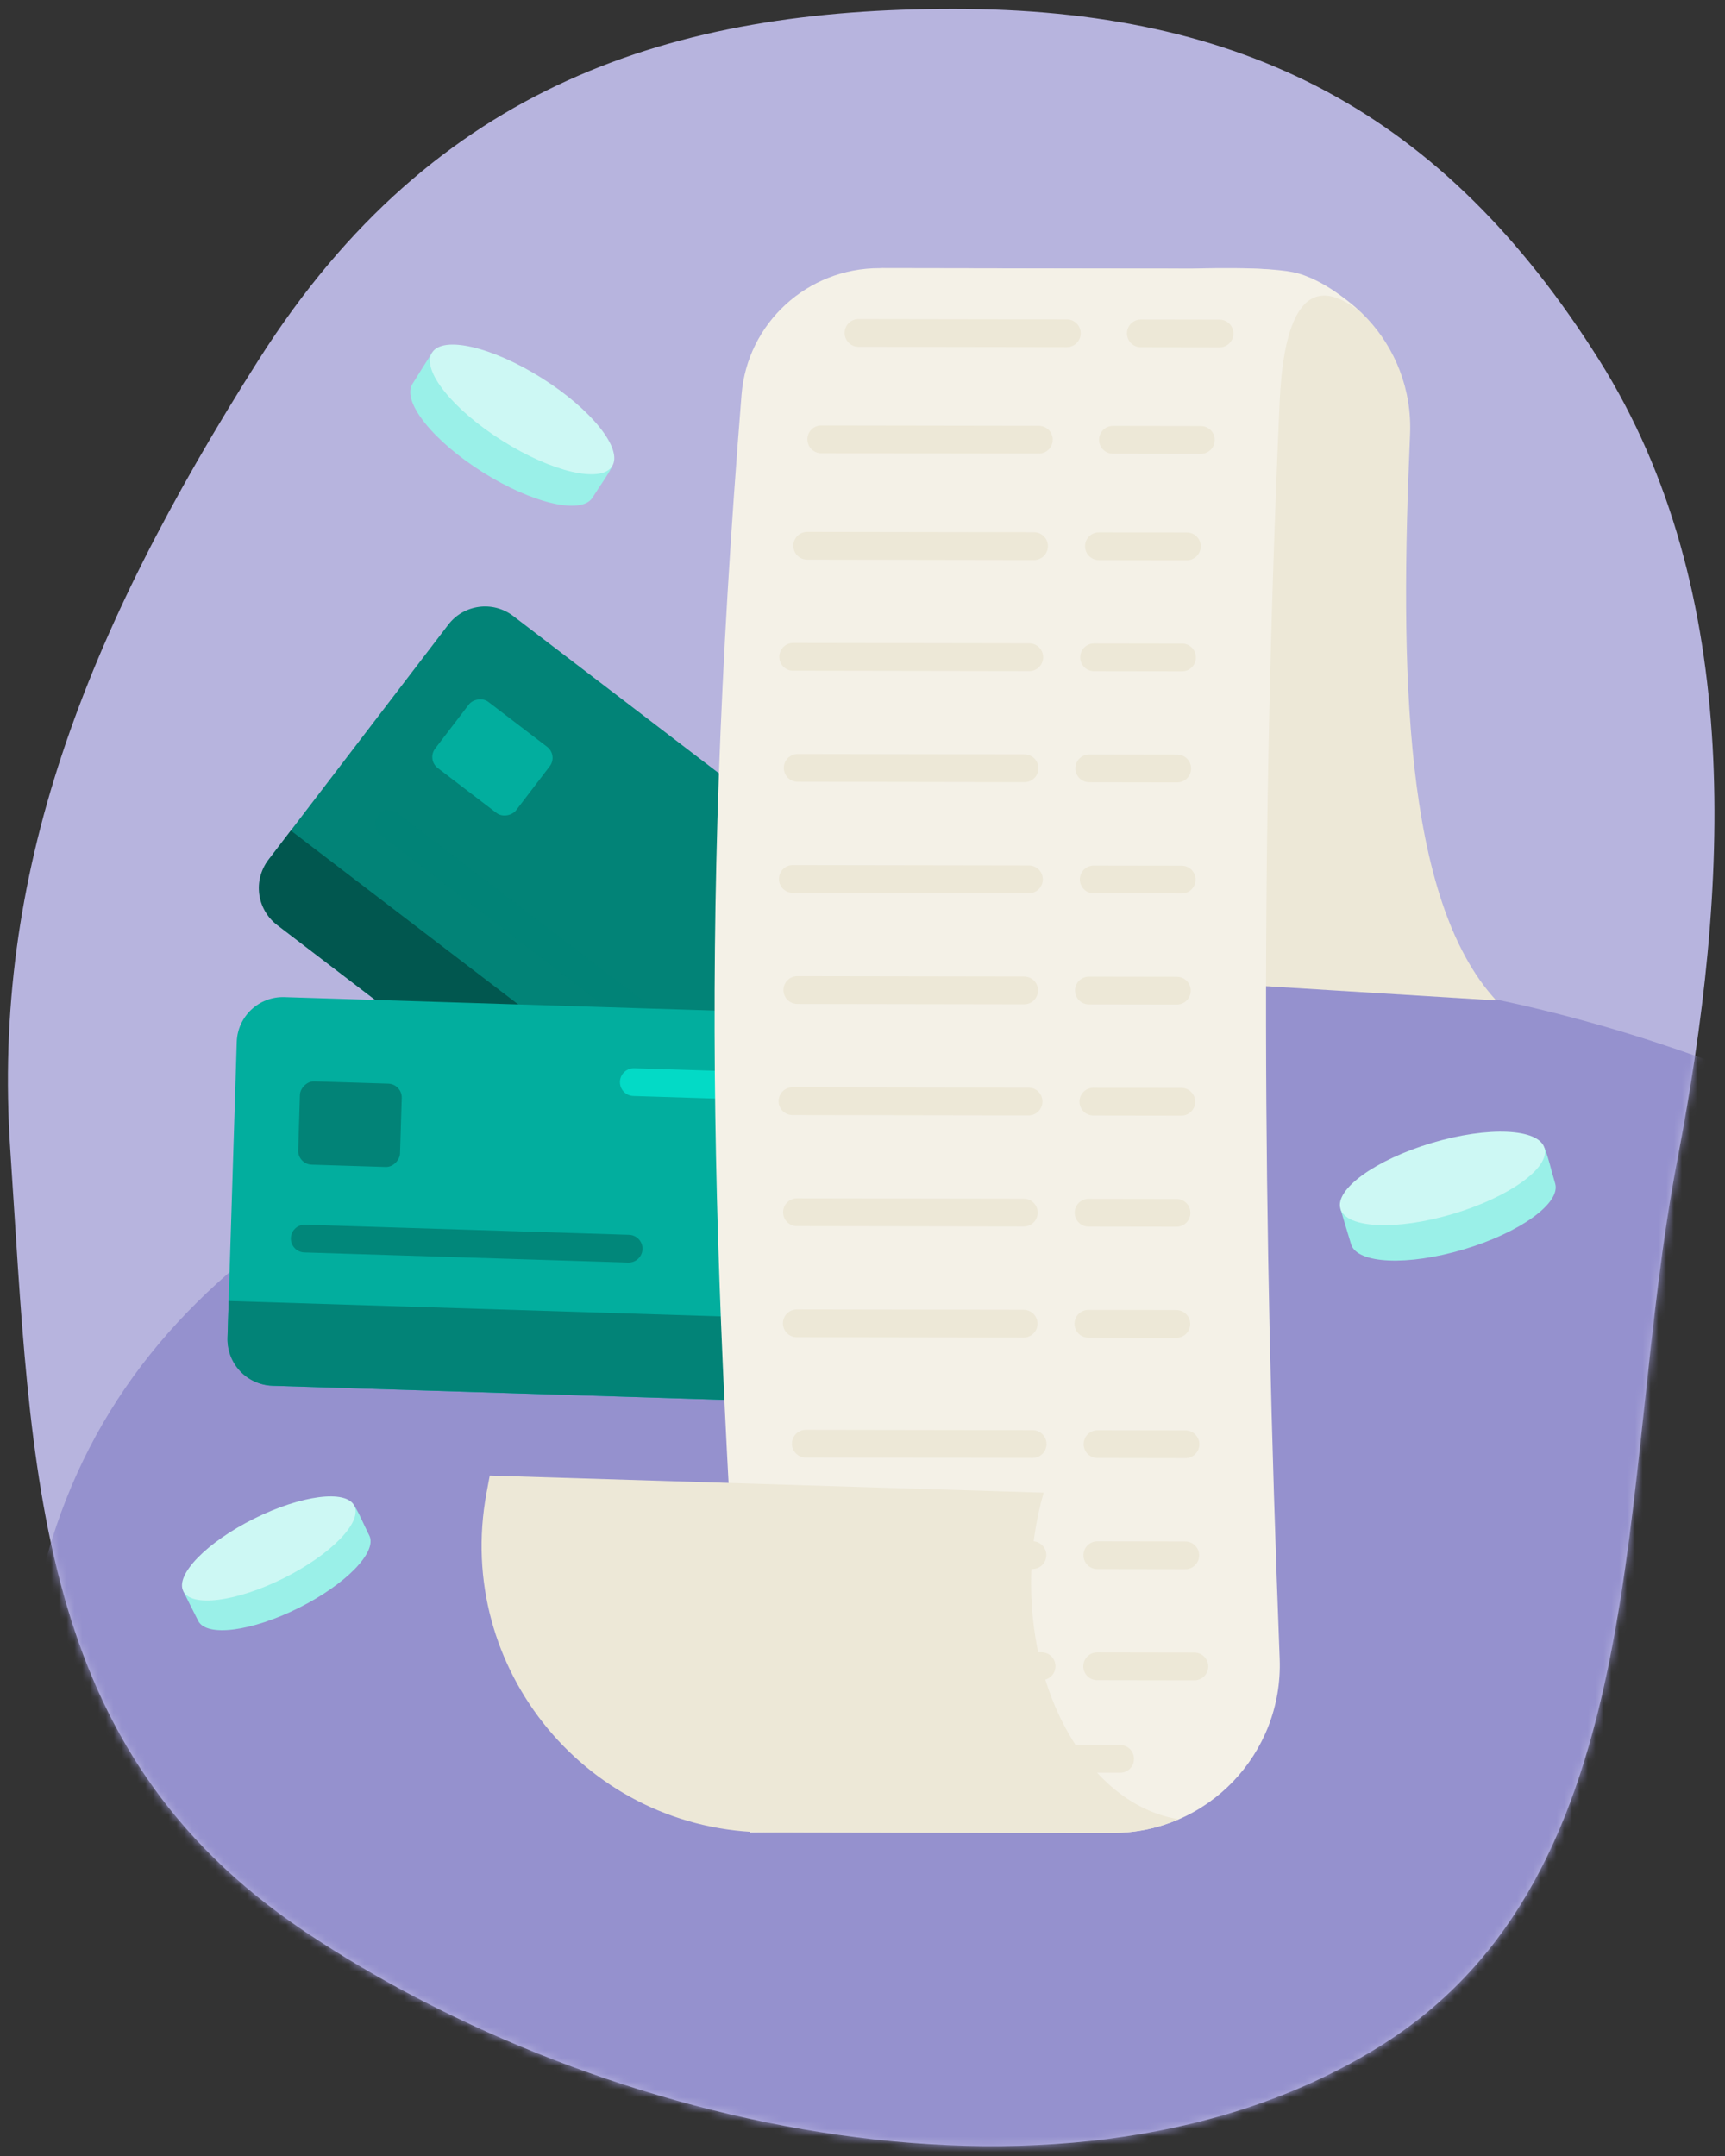 <svg width="220" height="275" viewBox="0 0 220 275" fill="none" xmlns="http://www.w3.org/2000/svg">
<rect x="0" y="0" width="220" height="275" fill="#333333" stroke="none"/>
<path fill-rule="evenodd" clip-rule="evenodd" d="M38.758 246.292C4.15 223.016 4.101 188.283 1.307 146.585C-1.04 111.575 10.622 81.083 33.047 45.804C55.471 10.525 86.153 1.154 121.496 1.133C158.699 1.111 184.093 14.385 203.916 45.868C222.627 75.585 220.534 113.373 213.926 147.93C206.067 189.02 211.455 238.956 175.942 261.032C137.012 285.232 76.713 271.82 38.758 246.292Z" fill="#B7B4DE"/>
<mask id="mask0_1264_4395" style="mask-type:alpha" maskUnits="userSpaceOnUse" x="1" y="1" width="218" height="273">
<path fill-rule="evenodd" clip-rule="evenodd" d="M38.758 246.292C4.15 223.016 4.101 188.283 1.307 146.585C-1.04 111.575 10.622 81.083 33.047 45.804C55.471 10.525 86.153 1.154 121.496 1.133C158.699 1.111 184.093 14.385 203.916 45.868C222.627 75.585 220.534 113.373 213.926 147.93C206.067 189.02 211.455 238.956 175.942 261.032C137.012 285.232 76.713 271.82 38.758 246.292Z" fill="#B7B4DE"/>
</mask>
<g mask="url(#mask0_1264_4395)">
<path fill-rule="evenodd" clip-rule="evenodd" d="M139.642 391.123C77.265 381.224 55.174 348.482 24.888 310.126C-0.539 277.922 -3.829 245.101 4.654 204.016C13.138 162.931 49.41 143.406 98.025 131.076C149.198 118.097 192.555 121.772 239.793 144.562C284.379 166.072 305.462 202.443 318.282 237.338C333.525 278.83 372.603 324.053 337.739 357.243C299.521 393.628 208.051 401.98 139.642 391.123Z" fill="#9591CE"/>
</g>
<rect x="60.762" y="74.984" width="75.567" height="49.591" rx="5.904" transform="rotate(37.405 60.762 74.984)" fill="#028377"/>
<rect width="12.988" height="10.627" rx="1.771" transform="matrix(0.794 0.607 0.607 -0.794 54.422 96.889)" fill="#02AE9E"/>
<path d="M108.49 123.371L95.359 113.33" stroke="#03DAC6" stroke-width="3.542" stroke-linecap="round"/>
<path opacity="0.9" d="M82.449 130.21L49.621 105.107" stroke="#028377" stroke-width="3.542" stroke-linecap="round"/>
<path fill-rule="evenodd" clip-rule="evenodd" d="M97.121 151.842L94.253 155.592C92.273 158.182 88.568 158.676 85.978 156.695L35.33 117.965C32.739 115.985 32.245 112.28 34.226 109.69L37.094 105.939L97.121 151.842Z" fill="#01574F"/>
<rect x="30.379" y="127" width="75.567" height="49.591" rx="5.904" transform="rotate(1.789 30.379 127)" fill="#02AE9E"/>
<rect width="12.988" height="10.627" rx="1.771" transform="matrix(1 0.031 0.031 -1 37.977 148.5)" fill="#028377"/>
<path d="M97.358 138.543L80.836 138.027" stroke="#03DAC6" stroke-width="3.542" stroke-linecap="round"/>
<path opacity="0.9" d="M80.172 159.271L38.867 157.98" stroke="#028377" stroke-width="3.542" stroke-linecap="round"/>
<path fill-rule="evenodd" clip-rule="evenodd" d="M104.694 168.305L104.546 173.024C104.445 176.283 101.72 178.842 98.461 178.74L34.733 176.75C31.474 176.648 28.915 173.924 29.017 170.665L29.164 165.945L104.694 168.305Z" fill="#028377"/>
<path d="M112.312 122.759L190.823 127.606C178.937 114.728 178.533 85.132 179.836 55.441C180.341 43.952 171.276 34.297 159.776 34.279L112.451 34.205L112.312 122.759Z" fill="#EDE8D7"/>
<path d="M94.577 50.328C95.313 41.189 102.992 34.191 112.16 34.205L152.005 34.269C152.005 34.269 162.132 33.886 165.582 34.879C169.713 36.068 173.25 39.614 173.25 39.614C165.584 33.701 163.581 42.607 163.195 51.408C160.763 106.866 161.014 154.589 163.206 211.578C163.672 223.694 153.998 233.814 141.874 233.795L95.654 233.722C90.994 163.186 88.867 121.229 94.577 50.328Z" fill="#F4F1E7"/>
<path d="M104.742 56.039L132.489 56.083" stroke="#EDE8D7" stroke-width="3.542" stroke-linecap="round"/>
<path d="M109.492 42.467L136.059 42.508" stroke="#EDE8D7" stroke-width="3.542" stroke-linecap="round"/>
<path d="M141.938 56.096L153.154 56.113" stroke="#EDE8D7" stroke-width="3.542" stroke-linecap="round"/>
<path d="M145.5 42.523L155.536 42.539" stroke="#EDE8D7" stroke-width="3.542" stroke-linecap="round"/>
<path d="M102.949 69.613L131.877 69.659" stroke="#EDE8D7" stroke-width="3.542" stroke-linecap="round"/>
<path d="M140.152 69.672L151.369 69.689" stroke="#EDE8D7" stroke-width="3.542" stroke-linecap="round"/>
<path d="M101.16 83.781L131.269 83.829" stroke="#EDE8D7" stroke-width="3.542" stroke-linecap="round"/>
<path d="M139.535 83.842L150.752 83.859" stroke="#EDE8D7" stroke-width="3.542" stroke-linecap="round"/>
<path d="M101.734 97.947L130.662 97.993" stroke="#EDE8D7" stroke-width="3.542" stroke-linecap="round"/>
<path d="M138.922 98.006L150.139 98.023" stroke="#EDE8D7" stroke-width="3.542" stroke-linecap="round"/>
<path d="M101.117 112.115L131.226 112.163" stroke="#EDE8D7" stroke-width="3.542" stroke-linecap="round"/>
<path d="M101.07 140.455L131.179 140.502" stroke="#EDE8D7" stroke-width="3.542" stroke-linecap="round"/>
<path d="M139.492 112.176L150.709 112.193" stroke="#EDE8D7" stroke-width="3.542" stroke-linecap="round"/>
<path d="M139.445 140.514L150.662 140.531" stroke="#EDE8D7" stroke-width="3.542" stroke-linecap="round"/>
<path d="M101.688 126.283L130.615 126.329" stroke="#EDE8D7" stroke-width="3.542" stroke-linecap="round"/>
<path d="M101.645 154.623L130.572 154.668" stroke="#EDE8D7" stroke-width="3.542" stroke-linecap="round"/>
<path d="M101.621 168.791L130.549 168.836" stroke="#EDE8D7" stroke-width="3.542" stroke-linecap="round"/>
<path d="M102.77 184.143L131.697 184.188" stroke="#EDE8D7" stroke-width="3.542" stroke-linecap="round"/>
<path d="M102.746 198.311L131.674 198.356" stroke="#EDE8D7" stroke-width="3.542" stroke-linecap="round"/>
<path d="M103.914 212.482L132.842 212.528" stroke="#EDE8D7" stroke-width="3.542" stroke-linecap="round"/>
<path d="M138.832 154.682L150.049 154.699" stroke="#EDE8D7" stroke-width="3.542" stroke-linecap="round"/>
<path d="M138.809 168.85L150.025 168.867" stroke="#EDE8D7" stroke-width="3.542" stroke-linecap="round"/>
<path d="M138.875 126.342L150.092 126.359" stroke="#EDE8D7" stroke-width="3.542" stroke-linecap="round"/>
<path d="M139.949 198.369L151.166 198.387" stroke="#EDE8D7" stroke-width="3.542" stroke-linecap="round"/>
<path d="M139.93 212.539L152.327 212.559" stroke="#EDE8D7" stroke-width="3.542" stroke-linecap="round"/>
<path d="M139.973 184.201L151.19 184.219" stroke="#EDE8D7" stroke-width="3.542" stroke-linecap="round"/>
<path d="M131.637 224.332L142.854 224.35" stroke="#EDE8D7" stroke-width="3.542" stroke-linecap="round"/>
<path fill-rule="evenodd" clip-rule="evenodd" d="M150.323 232.047C139.711 230.351 131.476 217.494 131.501 201.898C131.507 197.824 132.076 193.939 133.103 190.392L62.461 188.211L62.049 190.421C57.861 212.911 75.099 233.689 97.976 233.724L141.839 233.793C144.854 233.798 147.723 233.175 150.323 232.047Z" fill="#EDE8D7"/>
<path d="M47.099 195.858C48.145 197.953 44.11 202.091 38.085 205.099C32.061 208.108 26.355 208.834 25.282 206.752C24.796 205.809 23.617 203.435 23.381 202.96C23.237 203.031 29.375 199.968 34.296 197.511C39.735 195.381 42.107 194.197 45.204 192.064C46.015 193.436 46.151 193.96 47.099 195.858Z" fill="#9AF0E8"/>
<ellipse cx="34.283" cy="197.507" rx="12.193" ry="4.241" transform="rotate(-26.536 34.283 197.507)" fill="#CDF8F4"/>
<path d="M75.564 63.475C74.173 65.681 67.902 64.228 61.559 60.229C55.215 56.23 51.228 51.216 52.591 48.992C53.209 47.984 54.788 45.491 55.104 44.992C54.952 44.895 61.414 48.971 66.596 52.238C71.765 56.188 74.262 57.762 78.082 59.48C77.244 61.044 76.824 61.476 75.564 63.475Z" fill="#9AF0E8"/>
<ellipse cx="66.585" cy="52.223" rx="13.578" ry="4.723" transform="rotate(32.228 66.585 52.223)" fill="#CDF8F4"/>
<path d="M198.341 150.955C199.087 153.454 193.865 157.218 186.679 159.361C179.493 161.504 173.094 161.206 172.317 158.716C171.965 157.587 171.127 154.757 170.96 154.191C170.787 154.241 178.109 152.06 183.979 150.309C190.355 149.017 193.184 148.174 196.991 146.429C197.617 148.09 197.666 148.69 198.341 150.955Z" fill="#9AF0E8"/>
<ellipse cx="183.967" cy="150.307" rx="13.578" ry="4.723" transform="rotate(-16.606 183.967 150.307)" fill="#CDF8F4"/>
</svg>
